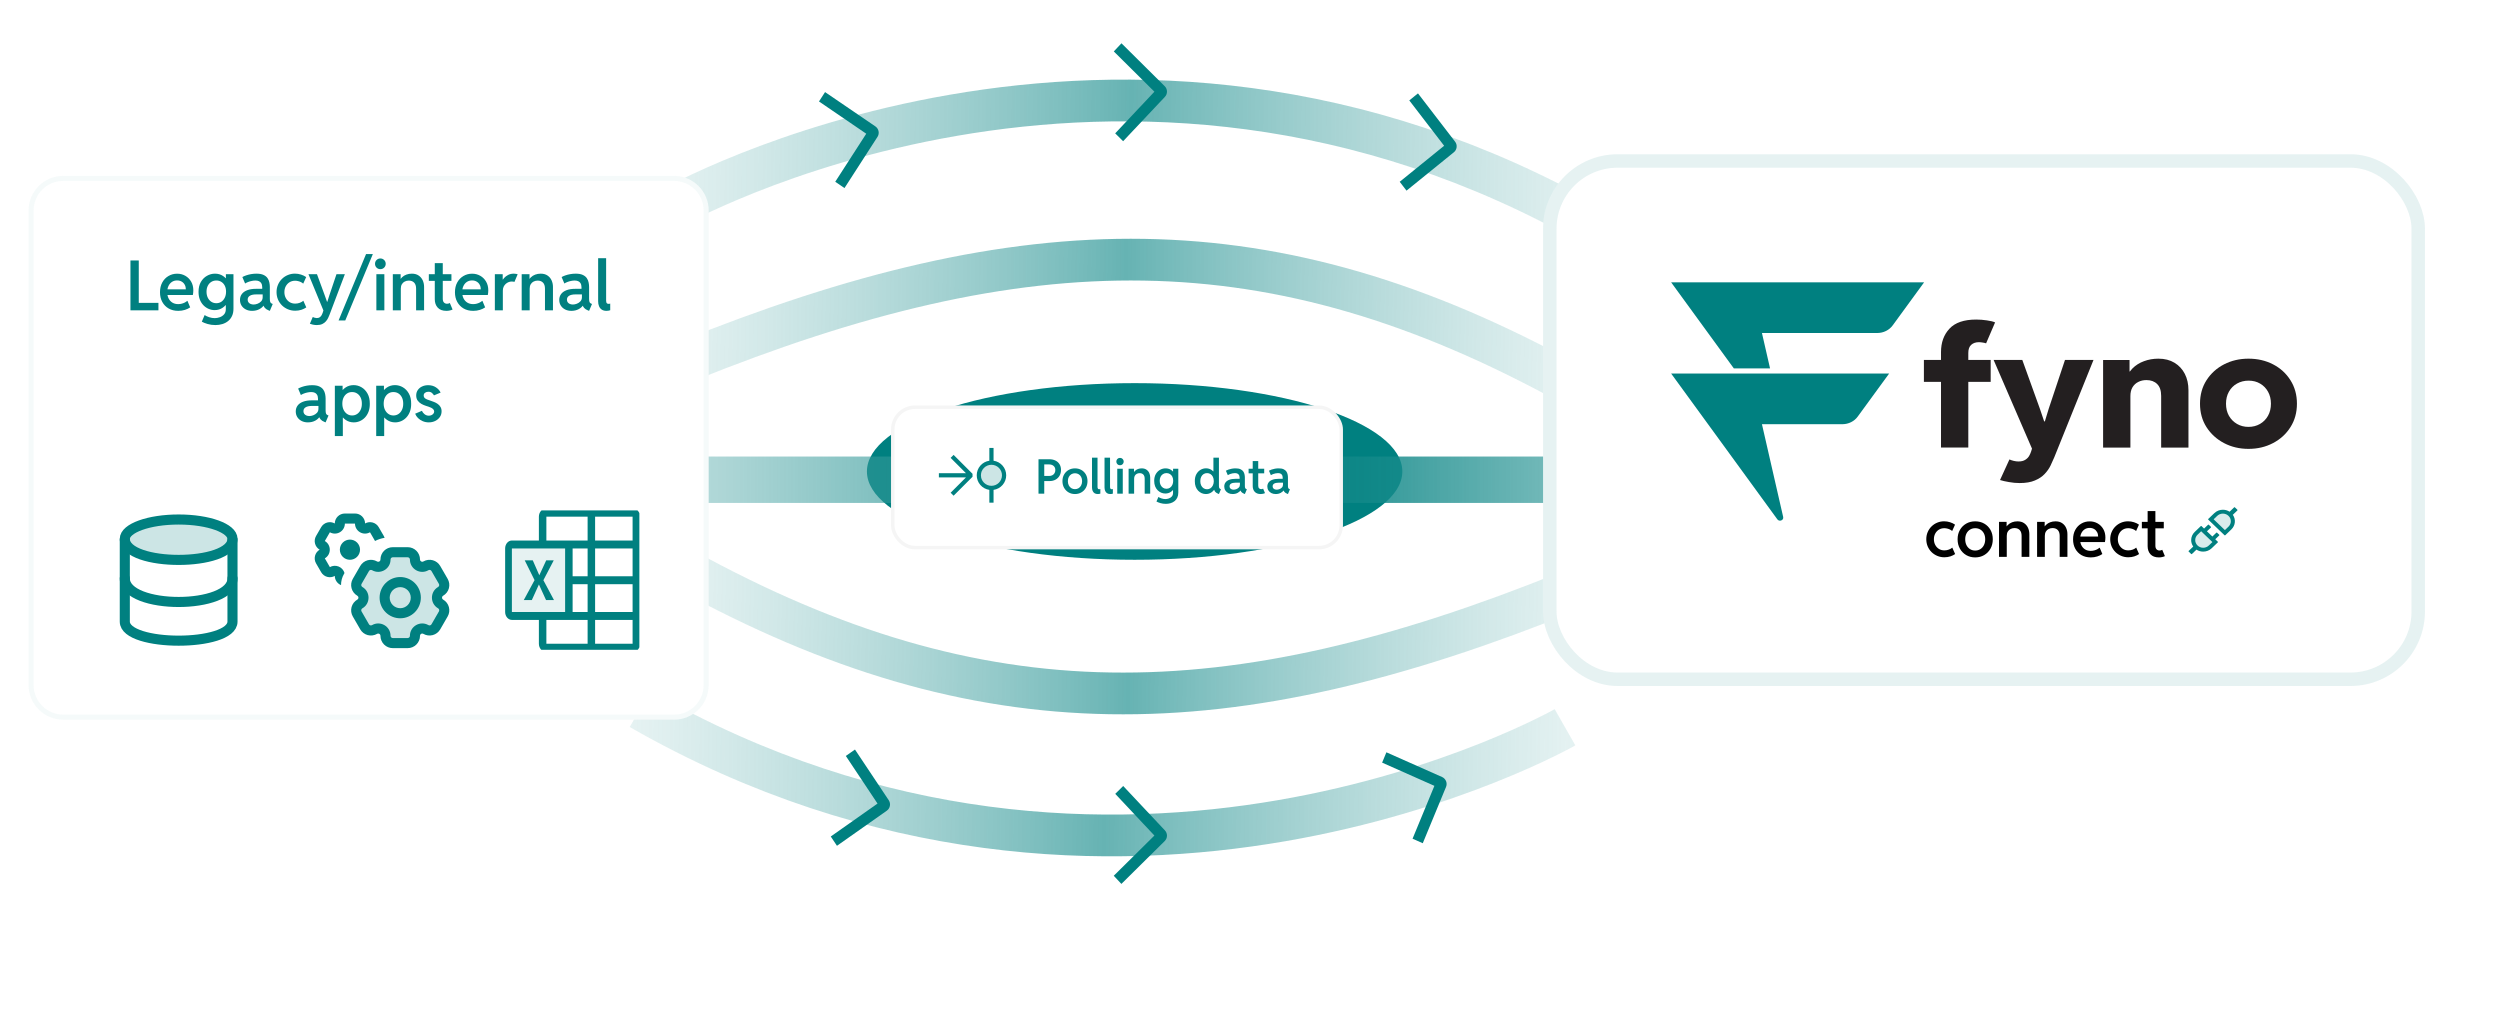 <svg width="538" height="218" viewBox="0 0 538 218" fill="none" xmlns="http://www.w3.org/2000/svg">
<g filter="url(#filter0_f_564_717)">
<path d="M144.234 44.906C144.234 44.906 240.486 -10.022 343.277 48.855" stroke="url(#paint0_linear_564_717)" stroke-width="8.98" stroke-linejoin="round"/>
</g>
<g filter="url(#filter1_f_564_717)">
<path d="M336.791 156.508C336.791 156.508 240.539 211.436 137.747 152.559" stroke="url(#paint1_linear_564_717)" stroke-width="8.98" stroke-linejoin="round"/>
</g>
<g filter="url(#filter2_f_564_717)">
<path d="M337.727 127.195C264.078 156.98 211.252 157.663 147.335 122.554" stroke="url(#paint2_linear_564_717)" stroke-width="8.98" stroke-linejoin="round"/>
</g>
<g filter="url(#filter3_f_564_717)">
<path d="M240 170.838L241.711 169.146L250.688 178.7C250.832 178.853 250.946 179.034 251.022 179.233C251.099 179.431 251.136 179.643 251.132 179.857C251.128 180.07 251.083 180.281 251 180.476C250.916 180.672 250.796 180.848 250.646 180.996L241.325 190.219L239.678 188.466L248.427 179.809L240 170.838Z" fill="#008080"/>
</g>
<g clip-path="url(#clip0_564_717)" filter="url(#filter4_f_564_717)">
<path d="M182.021 162.683L183.989 161.299L191.257 172.209C191.374 172.384 191.457 172.582 191.499 172.79C191.541 172.998 191.543 173.214 191.503 173.423C191.464 173.633 191.385 173.833 191.27 174.012C191.155 174.191 191.008 174.346 190.835 174.466L180.114 182.016L178.781 180.014L188.843 172.928L182.021 162.683Z" fill="#008080"/>
</g>
<g filter="url(#filter5_f_564_717)">
<path d="M147.335 77.909C220.984 48.124 273.81 47.442 337.727 82.55" stroke="url(#paint3_linear_564_717)" stroke-width="8.98" stroke-linejoin="round"/>
</g>
<g clip-path="url(#clip1_564_717)" filter="url(#filter6_f_564_717)">
<path d="M176.248 21.836L177.553 19.815L188.383 27.203C188.557 27.321 188.707 27.473 188.824 27.651C188.942 27.828 189.024 28.027 189.066 28.236C189.109 28.445 189.11 28.66 189.071 28.869C189.032 29.078 188.952 29.277 188.838 29.453L181.731 40.473L179.744 39.117L186.415 28.775L176.248 21.836Z" fill="#008080"/>
</g>
<g filter="url(#filter7_f_564_717)">
<path d="M239.69 11.066L241.341 9.316L250.648 18.548C250.798 18.696 250.918 18.873 251.001 19.069C251.084 19.265 251.129 19.475 251.132 19.689C251.136 19.902 251.098 20.114 251.022 20.312C250.945 20.511 250.831 20.691 250.686 20.844L241.696 30.389L239.988 28.695L248.427 19.736L239.69 11.066Z" fill="#008080"/>
</g>
<g filter="url(#filter8_f_564_717)">
<path d="M303.278 21.61L305.148 20.096L313.137 30.49C313.266 30.656 313.361 30.848 313.417 31.053C313.474 31.258 313.49 31.472 313.465 31.684C313.44 31.896 313.374 32.101 313.272 32.288C313.169 32.474 313.032 32.638 312.868 32.77L302.682 41.027L301.217 39.12L310.777 31.37L303.278 21.61Z" fill="#008080"/>
</g>
<g clip-path="url(#clip2_564_717)" filter="url(#filter9_f_564_717)">
<path d="M297.433 164.119L298.353 161.896L310.335 167.213C310.528 167.298 310.703 167.421 310.85 167.574C310.998 167.727 311.114 167.908 311.194 168.106C311.273 168.304 311.313 168.516 311.312 168.728C311.311 168.941 311.269 169.15 311.188 169.345L306.181 181.464L303.983 180.488L308.682 169.113L297.433 164.119Z" fill="#008080"/>
</g>
<g filter="url(#filter10_f_564_717)">
<ellipse cx="244.172" cy="101.458" rx="57.61" ry="19.007" fill="#008080"/>
</g>
<g filter="url(#filter11_dd_564_717)">
<rect x="332.07" y="46.023" width="189.782" height="114.431" rx="16.032" fill="white"/>
<rect x="333.518" y="47.471" width="186.885" height="111.534" rx="14.584" stroke="#008080" stroke-opacity="0.1" stroke-width="2.897"/>
<path d="M359.626 93.205L382.485 124.589C382.918 125.182 383.901 124.783 383.74 124.08L379.17 104.114H396.481C397.804 104.114 399.042 103.498 399.787 102.468L406.547 93.205H359.626Z" fill="#008080"/>
<path d="M380.913 92.102L379.17 84.487H404.004C405.327 84.487 406.565 83.871 407.311 82.841L414.071 73.578H359.626L373.118 92.102H380.913Z" fill="#008080"/>
<path d="M414.023 94.998V90.285H428.394V94.998H414.023ZM417.704 109.138V88.603C417.704 86.536 418.312 84.854 419.526 83.557C420.741 82.249 422.656 81.595 425.271 81.595C426.04 81.595 426.808 81.653 427.576 81.77C428.345 81.875 428.934 82.021 429.343 82.208L427.409 86.711C427.149 86.629 426.889 86.571 426.628 86.536C426.368 86.489 426.108 86.466 425.847 86.466C425.178 86.466 424.633 86.652 424.211 87.026C423.79 87.4 423.579 87.984 423.579 88.778V109.138H417.704Z" fill="#231F20"/>
<path d="M434.624 116.779C433.868 116.779 433.106 116.709 432.337 116.568C431.569 116.44 430.925 116.294 430.404 116.13L432.43 111.698C432.715 111.826 433.032 111.931 433.379 112.013C433.726 112.095 434.054 112.136 434.364 112.136C434.984 112.136 435.48 112.013 435.851 111.768C436.223 111.534 436.502 111.248 436.688 110.909C436.874 110.571 437.01 110.261 437.097 109.981L437.989 107.125L437.562 110.016L429.028 90.287H435.201L438.975 100.765L439.904 103.515H440.053L440.89 100.765L444.385 90.287H450.52L442.079 111.242C441.856 111.78 441.59 112.369 441.28 113.012C440.97 113.654 440.549 114.256 440.016 114.816C439.483 115.389 438.783 115.856 437.915 116.218C437.06 116.592 435.963 116.779 434.624 116.779Z" fill="#231F20"/>
<path d="M452.587 109.144V90.291H458.276V92.761H459.169L457.496 94.724C457.743 93.696 458.208 92.832 458.89 92.131C459.584 91.43 460.414 90.904 461.381 90.554C462.348 90.192 463.383 90.011 464.486 90.011C465.825 90.011 466.977 90.303 467.944 90.887C468.911 91.471 469.654 92.271 470.175 93.287C470.695 94.303 470.956 95.477 470.956 96.809V109.144H465.081V98.018C465.081 96.885 464.796 96.038 464.226 95.477C463.655 94.905 462.881 94.619 461.902 94.619C461.257 94.619 460.675 94.753 460.154 95.022C459.634 95.279 459.218 95.664 458.908 96.178C458.611 96.68 458.462 97.311 458.462 98.07V109.144H452.587Z" fill="#231F20"/>
<path d="M483.871 109.424C481.95 109.424 480.196 109.009 478.61 108.18C477.035 107.351 475.777 106.206 474.836 104.746C473.906 103.286 473.441 101.604 473.441 99.7C473.441 97.796 473.906 96.114 474.836 94.654C475.777 93.194 477.035 92.055 478.61 91.237C480.196 90.42 481.95 90.011 483.871 90.011C485.829 90.011 487.595 90.42 489.169 91.237C490.743 92.055 491.989 93.194 492.906 94.654C493.836 96.114 494.301 97.796 494.301 99.7C494.301 101.604 493.836 103.286 492.906 104.746C491.989 106.206 490.737 107.351 489.151 108.18C487.577 109.009 485.817 109.424 483.871 109.424ZM483.871 104.693C484.788 104.693 485.612 104.483 486.344 104.063C487.075 103.642 487.651 103.058 488.073 102.31C488.494 101.563 488.705 100.693 488.705 99.7C488.705 98.742 488.5 97.889 488.091 97.142C487.682 96.394 487.118 95.81 486.399 95.39C485.68 94.957 484.85 94.741 483.908 94.741C482.978 94.741 482.142 94.952 481.398 95.372C480.667 95.781 480.091 96.359 479.669 97.107C479.248 97.854 479.037 98.719 479.037 99.7C479.037 100.693 479.248 101.563 479.669 102.31C480.103 103.058 480.685 103.642 481.417 104.063C482.148 104.483 482.966 104.693 483.871 104.693Z" fill="#231F20"/>
<path d="M418.429 132.752C417.887 132.752 417.381 132.653 416.91 132.455C416.439 132.257 416.025 131.984 415.667 131.636C415.314 131.283 415.036 130.871 414.834 130.4C414.636 129.924 414.537 129.411 414.537 128.86C414.537 128.304 414.638 127.793 414.841 127.327C415.043 126.856 415.321 126.449 415.674 126.105C416.027 125.757 416.435 125.488 416.896 125.3C417.362 125.107 417.857 125.01 418.379 125.01C418.813 125.01 419.234 125.076 419.644 125.208C420.053 125.335 420.414 125.51 420.724 125.731L420.103 127.101C419.966 126.974 419.806 126.866 419.622 126.776C419.439 126.687 419.243 126.619 419.036 126.571C418.829 126.52 418.624 126.494 418.422 126.494C417.989 126.494 417.602 126.595 417.263 126.797C416.929 127 416.663 127.282 416.465 127.645C416.272 128.003 416.176 128.413 416.176 128.874C416.176 129.326 416.272 129.733 416.465 130.096C416.658 130.459 416.924 130.746 417.263 130.958C417.602 131.165 417.991 131.268 418.429 131.268C418.777 131.268 419.104 131.21 419.411 131.092C419.721 130.969 419.961 130.828 420.131 130.668L420.746 132.06C420.472 132.253 420.136 132.417 419.735 132.554C419.335 132.686 418.9 132.752 418.429 132.752ZM425.061 132.78C424.345 132.78 423.703 132.615 423.133 132.286C422.563 131.951 422.111 131.492 421.777 130.908C421.442 130.32 421.275 129.642 421.275 128.874C421.275 128.111 421.442 127.44 421.777 126.861C422.111 126.282 422.563 125.83 423.133 125.505C423.703 125.18 424.345 125.018 425.061 125.018C425.786 125.018 426.434 125.18 427.004 125.505C427.573 125.83 428.023 126.282 428.353 126.861C428.682 127.44 428.847 128.111 428.847 128.874C428.847 129.642 428.68 130.32 428.346 130.908C428.016 131.492 427.564 131.951 426.989 132.286C426.42 132.615 425.777 132.78 425.061 132.78ZM425.061 131.304C425.476 131.304 425.845 131.203 426.17 131C426.495 130.798 426.749 130.515 426.933 130.152C427.121 129.785 427.215 129.359 427.215 128.874C427.215 128.398 427.124 127.982 426.94 127.624C426.756 127.266 426.502 126.988 426.177 126.79C425.857 126.593 425.487 126.494 425.068 126.494C424.654 126.494 424.284 126.593 423.959 126.79C423.634 126.988 423.378 127.266 423.189 127.624C423.006 127.982 422.914 128.398 422.914 128.874C422.914 129.359 423.006 129.785 423.189 130.152C423.378 130.515 423.632 130.798 423.952 131C424.277 131.203 424.647 131.304 425.061 131.304ZM430.189 132.667V125.131H431.821V126.084H432.131L431.552 126.727C431.665 126.35 431.849 126.037 432.103 125.787C432.362 125.533 432.666 125.342 433.014 125.215C433.368 125.083 433.747 125.018 434.152 125.018C434.726 125.018 435.202 125.147 435.578 125.406C435.96 125.665 436.245 126.004 436.433 126.423C436.621 126.842 436.715 127.297 436.715 127.786V132.667H435.049V128.147C435.049 127.591 434.912 127.172 434.639 126.889C434.366 126.607 433.994 126.465 433.523 126.465C433.212 126.465 432.93 126.531 432.675 126.663C432.421 126.79 432.221 126.979 432.075 127.228C431.929 127.478 431.856 127.786 431.856 128.154V132.667H430.189ZM438.382 132.667V125.131H440.014V126.084H440.325L439.746 126.727C439.859 126.35 440.042 126.037 440.297 125.787C440.556 125.533 440.859 125.342 441.208 125.215C441.561 125.083 441.94 125.018 442.345 125.018C442.919 125.018 443.395 125.147 443.772 125.406C444.153 125.665 444.438 126.004 444.626 126.423C444.815 126.842 444.909 127.297 444.909 127.786V132.667H443.242V128.147C443.242 127.591 443.105 127.172 442.832 126.889C442.559 126.607 442.187 126.465 441.716 126.465C441.405 126.465 441.123 126.531 440.869 126.663C440.614 126.79 440.414 126.979 440.268 127.228C440.122 127.478 440.049 127.786 440.049 128.154V132.667H438.382ZM449.938 132.78C449.175 132.78 448.509 132.618 447.939 132.293C447.369 131.963 446.924 131.506 446.604 130.922C446.284 130.338 446.124 129.665 446.124 128.902C446.124 128.111 446.284 127.426 446.604 126.847C446.924 126.268 447.355 125.82 447.897 125.505C448.438 125.185 449.038 125.025 449.698 125.025C450.329 125.025 450.898 125.171 451.407 125.463C451.92 125.754 452.328 126.162 452.629 126.684C452.93 127.202 453.081 127.81 453.081 128.507C453.081 128.686 453.072 128.853 453.053 129.008C453.034 129.164 453.01 129.319 452.982 129.474H447.374V128.295H451.52C451.52 127.937 451.445 127.619 451.294 127.341C451.143 127.059 450.931 126.837 450.658 126.677C450.385 126.513 450.065 126.43 449.698 126.43C449.283 126.43 448.921 126.534 448.61 126.741C448.304 126.943 448.064 127.228 447.889 127.596C447.72 127.958 447.635 128.382 447.635 128.867C447.635 129.361 447.727 129.797 447.911 130.174C448.099 130.55 448.363 130.845 448.702 131.057C449.046 131.268 449.453 131.374 449.924 131.374C450.192 131.374 450.446 131.341 450.687 131.276C450.927 131.21 451.146 131.125 451.343 131.021C451.541 130.913 451.711 130.8 451.852 130.682L452.424 132.052C452.127 132.264 451.762 132.439 451.329 132.575C450.901 132.712 450.437 132.78 449.938 132.78ZM458.011 132.752C457.47 132.752 456.963 132.653 456.493 132.455C456.022 132.257 455.607 131.984 455.249 131.636C454.896 131.283 454.618 130.871 454.416 130.4C454.218 129.924 454.119 129.411 454.119 128.86C454.119 128.304 454.22 127.793 454.423 127.327C454.625 126.856 454.903 126.449 455.256 126.105C455.61 125.757 456.017 125.488 456.478 125.3C456.945 125.107 457.439 125.01 457.962 125.01C458.395 125.01 458.816 125.076 459.226 125.208C459.636 125.335 459.996 125.51 460.307 125.731L459.685 127.101C459.549 126.974 459.388 126.866 459.205 126.776C459.021 126.687 458.826 126.619 458.619 126.571C458.411 126.52 458.207 126.494 458.004 126.494C457.571 126.494 457.185 126.595 456.846 126.797C456.511 127 456.245 127.282 456.048 127.645C455.854 128.003 455.758 128.413 455.758 128.874C455.758 129.326 455.854 129.733 456.048 130.096C456.241 130.459 456.507 130.746 456.846 130.958C457.185 131.165 457.573 131.268 458.011 131.268C458.36 131.268 458.687 131.21 458.993 131.092C459.304 130.969 459.544 130.828 459.713 130.668L460.328 132.06C460.055 132.253 459.718 132.417 459.318 132.554C458.918 132.686 458.482 132.752 458.011 132.752ZM464.594 132.78C463.794 132.78 463.188 132.554 462.779 132.102C462.374 131.65 462.171 131.071 462.171 130.364V122.814H463.838V130.244C463.838 130.607 463.923 130.873 464.093 131.042C464.262 131.212 464.474 131.297 464.728 131.297C464.841 131.297 464.947 131.283 465.046 131.254C465.145 131.221 465.234 131.184 465.314 131.141L465.887 132.505C465.712 132.589 465.517 132.655 465.3 132.702C465.084 132.754 464.848 132.78 464.594 132.78ZM460.928 126.522V125.131H465.646V126.522H460.928Z" fill="black"/>
<path d="M472.92 127.899C472.596 128.209 472.419 128.619 472.419 129.056C472.419 129.493 472.598 129.905 472.92 130.213C473.243 130.523 473.671 130.693 474.127 130.693C474.583 130.693 475.013 130.522 475.334 130.213L476.102 129.477L473.687 127.163L472.92 127.899ZM478.36 123.363C477.903 123.363 477.474 123.534 477.152 123.843L476.384 124.579L478.799 126.893L479.567 126.157C479.889 125.847 480.067 125.437 480.067 125C480.067 124.563 479.889 124.151 479.567 123.843C479.244 123.533 478.816 123.363 478.36 123.363Z" fill="#008080" fill-opacity="0.15"/>
<path d="M477.108 127.458C477.089 127.44 477.062 127.429 477.035 127.429C477.008 127.429 476.981 127.44 476.962 127.458L476.101 128.283L474.934 127.164L475.796 126.338C475.836 126.3 475.836 126.237 475.796 126.198L475.325 125.747C475.306 125.729 475.28 125.718 475.252 125.718C475.225 125.718 475.199 125.729 475.179 125.747L474.317 126.573L473.761 126.041C473.751 126.031 473.74 126.024 473.727 126.019C473.715 126.014 473.701 126.012 473.687 126.012C473.662 126.012 473.634 126.022 473.614 126.041L472.298 127.303C471.815 127.764 471.543 128.39 471.54 129.043C471.538 129.532 471.685 130.023 471.984 130.444L471 131.387C470.98 131.405 470.97 131.43 470.97 131.457C470.97 131.483 470.98 131.508 471 131.527L471.548 132.052C471.569 132.072 471.594 132.081 471.622 132.081C471.649 132.081 471.675 132.071 471.695 132.052L472.679 131.109C473.115 131.393 473.621 131.534 474.128 131.534C474.79 131.534 475.452 131.293 475.958 130.808L477.275 129.546C477.315 129.507 477.315 129.444 477.275 129.406L476.719 128.873L477.581 128.047C477.621 128.008 477.621 127.945 477.581 127.907L477.108 127.458ZM475.334 130.213C475.176 130.366 474.988 130.487 474.781 130.569C474.574 130.651 474.351 130.693 474.127 130.693C473.671 130.693 473.243 130.523 472.92 130.213C472.598 129.905 472.419 129.494 472.419 129.056C472.419 128.619 472.596 128.209 472.92 127.899L473.687 127.163L476.102 129.478L475.334 130.213ZM481.488 122.528L480.94 122.003C480.919 121.983 480.893 121.975 480.866 121.975C480.839 121.975 480.813 121.985 480.793 122.003L479.809 122.946C479.381 122.668 478.876 122.52 478.36 122.521C477.698 122.521 477.036 122.763 476.53 123.247L475.213 124.509C475.194 124.528 475.183 124.553 475.183 124.579C475.183 124.606 475.194 124.631 475.213 124.649L478.725 128.016C478.746 128.035 478.772 128.044 478.799 128.044C478.825 128.044 478.852 128.034 478.873 128.016L480.19 126.753C481.081 125.898 481.186 124.576 480.504 123.612L481.488 122.67C481.528 122.63 481.528 122.567 481.488 122.528ZM479.567 126.157L478.799 126.893L476.384 124.579L477.152 123.843C477.474 123.534 477.903 123.363 478.36 123.363C478.816 123.363 479.244 123.533 479.567 123.843C479.889 124.151 480.067 124.563 480.067 125C480.067 125.437 479.889 125.847 479.567 126.157Z" fill="#008080"/>
</g>
<g filter="url(#filter12_f_564_717)">
<path d="M135.899 103.238H332.07" stroke="url(#paint4_linear_564_717)" stroke-width="9.98" stroke-linejoin="round"/>
</g>
<g filter="url(#filter13_d_564_717)">
<rect x="191.75" y="87.259" width="97.253" height="30.956" rx="5.148" fill="white"/>
<rect x="192.125" y="87.634" width="96.503" height="30.206" rx="4.773" stroke="black" stroke-opacity="0.04" stroke-width="0.75"/>
<g clip-path="url(#clip3_564_717)">
<circle cx="213.502" cy="102.284" r="2.423" fill="#008080" fill-opacity="0.2"/>
<path fill-rule="evenodd" clip-rule="evenodd" d="M212.908 105.421V108.168H213.813V105.421C214.569 105.313 215.259 104.937 215.759 104.361C216.259 103.785 216.534 103.047 216.534 102.285C216.534 101.522 216.259 100.785 215.759 100.209C215.259 99.633 214.569 99.256 213.813 99.148V96.401H212.908V99.148C212.154 99.257 211.465 99.635 210.966 100.21C210.467 100.786 210.193 101.523 210.193 102.285C210.193 103.047 210.467 103.783 210.966 104.359C211.465 104.935 212.154 105.312 212.908 105.421ZM213.361 100.022C213.961 100.022 214.536 100.26 214.961 100.685C215.385 101.109 215.624 101.685 215.624 102.285C215.624 102.885 215.385 103.46 214.961 103.885C214.536 104.309 213.961 104.548 213.361 104.548C212.761 104.548 212.185 104.309 211.761 103.885C211.336 103.46 211.098 102.885 211.098 102.285C211.098 101.685 211.336 101.109 211.761 100.685C212.185 100.26 212.761 100.022 213.361 100.022ZM207.876 102.737H202.047V101.832H207.876L204.575 98.531L205.215 97.891L209.288 101.964V102.604L205.215 106.677L204.575 106.037L207.876 102.737Z" fill="#008080"/>
</g>
<path d="M224.441 103.527V102.426H225.768C226.04 102.426 226.276 102.373 226.477 102.266C226.678 102.158 226.833 102.009 226.94 101.818C227.05 101.627 227.106 101.407 227.106 101.159C227.106 100.777 226.98 100.479 226.729 100.265C226.477 100.047 226.137 99.938 225.708 99.938H224.441V98.827H225.789C226.308 98.827 226.757 98.922 227.136 99.113C227.518 99.301 227.811 99.567 228.016 99.913C228.224 100.254 228.327 100.658 228.327 101.124C228.327 101.593 228.224 102.009 228.016 102.371C227.811 102.733 227.523 103.016 227.151 103.221C226.779 103.425 226.342 103.527 225.839 103.527H224.441ZM223.486 106.237V98.827H224.723V106.237H223.486ZM231.334 106.318C230.825 106.318 230.367 106.2 229.961 105.966C229.556 105.728 229.234 105.401 228.996 104.985C228.758 104.566 228.639 104.084 228.639 103.537C228.639 102.995 228.758 102.517 228.996 102.105C229.234 101.692 229.556 101.371 229.961 101.139C230.367 100.908 230.825 100.792 231.334 100.792C231.85 100.792 232.311 100.908 232.717 101.139C233.122 101.371 233.442 101.692 233.677 102.105C233.911 102.517 234.029 102.995 234.029 103.537C234.029 104.084 233.91 104.566 233.672 104.985C233.437 105.401 233.115 105.728 232.707 105.966C232.301 106.2 231.843 106.318 231.334 106.318ZM231.334 105.267C231.629 105.267 231.892 105.195 232.123 105.051C232.355 104.907 232.536 104.706 232.666 104.447C232.8 104.186 232.867 103.883 232.867 103.537C232.867 103.199 232.802 102.902 232.671 102.648C232.541 102.393 232.36 102.195 232.128 102.054C231.9 101.914 231.637 101.843 231.339 101.843C231.044 101.843 230.781 101.914 230.55 102.054C230.318 102.195 230.136 102.393 230.002 102.648C229.871 102.902 229.806 103.199 229.806 103.537C229.806 103.883 229.871 104.186 230.002 104.447C230.136 104.706 230.317 104.907 230.545 105.051C230.776 105.195 231.039 105.267 231.334 105.267ZM236.241 106.318C235.959 106.318 235.726 106.257 235.542 106.137C235.361 106.016 235.225 105.849 235.135 105.634C235.044 105.419 234.999 105.171 234.999 104.89V98.495H236.186V104.794C236.186 104.871 236.194 104.947 236.211 105.021C236.228 105.094 236.261 105.156 236.311 105.207C236.365 105.254 236.449 105.277 236.563 105.277C236.61 105.277 236.651 105.274 236.688 105.267C236.729 105.257 236.764 105.247 236.794 105.237V106.227C236.724 106.257 236.638 106.279 236.538 106.293C236.44 106.309 236.341 106.318 236.241 106.318ZM238.936 106.318C238.654 106.318 238.421 106.257 238.237 106.137C238.056 106.016 237.92 105.849 237.83 105.634C237.739 105.419 237.694 105.171 237.694 104.89V98.495H238.88V104.794C238.88 104.871 238.889 104.947 238.906 105.021C238.922 105.094 238.956 105.156 239.006 105.207C239.06 105.254 239.144 105.277 239.257 105.277C239.304 105.277 239.346 105.274 239.383 105.267C239.423 105.257 239.459 105.247 239.489 105.237V106.227C239.418 106.257 239.333 106.279 239.232 106.293C239.135 106.309 239.036 106.318 238.936 106.318ZM240.434 106.237V100.873H241.62V106.237H240.434ZM241.027 100.124C240.803 100.124 240.613 100.047 240.459 99.892C240.308 99.738 240.233 99.551 240.233 99.329C240.233 99.108 240.308 98.921 240.459 98.766C240.613 98.612 240.803 98.535 241.027 98.535C241.248 98.535 241.436 98.612 241.59 98.766C241.744 98.921 241.822 99.108 241.822 99.329C241.822 99.551 241.744 99.738 241.59 99.892C241.436 100.047 241.248 100.124 241.027 100.124ZM242.877 106.237V100.873H244.039V101.552H244.26L243.848 102.009C243.928 101.741 244.059 101.518 244.24 101.34C244.424 101.159 244.64 101.024 244.888 100.933C245.14 100.839 245.41 100.792 245.698 100.792C246.107 100.792 246.445 100.885 246.713 101.069C246.985 101.253 247.188 101.495 247.322 101.793C247.456 102.091 247.523 102.415 247.523 102.763V106.237H246.336V103.02C246.336 102.624 246.239 102.326 246.045 102.125C245.85 101.924 245.586 101.823 245.25 101.823C245.029 101.823 244.828 101.87 244.647 101.964C244.466 102.054 244.324 102.188 244.22 102.366C244.116 102.544 244.064 102.763 244.064 103.025V106.237H242.877ZM250.891 108.429C250.476 108.429 250.087 108.376 249.725 108.268C249.366 108.161 249.081 108.047 248.87 107.927L249.288 106.941C249.455 107.058 249.676 107.164 249.951 107.258C250.226 107.352 250.506 107.399 250.791 107.399C251.032 107.399 251.278 107.355 251.53 107.268C251.785 107.181 251.999 107.04 252.173 106.846C252.348 106.651 252.435 106.393 252.435 106.071V105.463H252.274L252.48 104.965V102.004L252.173 101.466H252.445V100.873H253.571V106.006C253.571 106.422 253.499 106.78 253.355 107.082C253.214 107.387 253.02 107.638 252.772 107.836C252.524 108.037 252.237 108.186 251.912 108.284C251.59 108.381 251.25 108.429 250.891 108.429ZM250.781 106.207C250.472 106.207 250.176 106.147 249.891 106.026C249.606 105.905 249.35 105.73 249.122 105.498C248.894 105.267 248.713 104.984 248.579 104.649C248.448 104.31 248.383 103.925 248.383 103.492C248.383 102.916 248.498 102.426 248.729 102.024C248.964 101.622 249.267 101.317 249.639 101.109C250.011 100.898 250.407 100.792 250.826 100.792C251.282 100.792 251.682 100.908 252.028 101.139C252.376 101.371 252.648 101.687 252.842 102.09C253.036 102.488 253.134 102.939 253.134 103.442C253.134 103.958 253.031 104.426 252.827 104.845C252.622 105.26 252.343 105.592 251.987 105.84C251.635 106.085 251.233 106.207 250.781 106.207ZM251.027 105.182C251.305 105.182 251.553 105.109 251.771 104.965C251.989 104.818 252.16 104.615 252.284 104.357C252.408 104.099 252.47 103.802 252.47 103.467C252.47 103.129 252.408 102.835 252.284 102.587C252.16 102.339 251.989 102.148 251.771 102.014C251.557 101.877 251.31 101.808 251.032 101.808C250.747 101.808 250.494 101.878 250.273 102.019C250.052 102.157 249.879 102.351 249.755 102.602C249.631 102.85 249.569 103.14 249.569 103.472C249.569 103.804 249.631 104.099 249.755 104.357C249.879 104.612 250.05 104.813 250.268 104.96C250.489 105.108 250.742 105.182 251.027 105.182ZM262.314 106.318C262.089 106.231 261.903 106.138 261.756 106.041C261.612 105.941 261.501 105.832 261.424 105.714C261.35 105.594 261.305 105.461 261.288 105.317L261.484 105.423H261.002L261.253 104.809V101.974L261.002 101.431H261.127V98.495H262.314V104.583C262.314 104.794 262.344 104.949 262.405 105.046C262.465 105.14 262.579 105.222 262.746 105.292L262.314 106.318ZM259.509 106.318C259.2 106.318 258.902 106.257 258.614 106.137C258.329 106.013 258.072 105.833 257.844 105.599C257.62 105.364 257.442 105.076 257.312 104.734C257.184 104.389 257.122 103.997 257.126 103.558C257.119 102.968 257.228 102.467 257.452 102.054C257.68 101.642 257.979 101.327 258.347 101.109C258.716 100.891 259.11 100.782 259.529 100.782C259.981 100.782 260.382 100.901 260.73 101.139C261.082 101.377 261.357 101.704 261.555 102.12C261.756 102.532 261.858 103.001 261.862 103.527C261.858 104.054 261.754 104.528 261.55 104.95C261.345 105.373 261.065 105.706 260.71 105.951C260.358 106.195 259.958 106.318 259.509 106.318ZM259.755 105.292C260.037 105.292 260.286 105.217 260.504 105.066C260.722 104.915 260.893 104.709 261.017 104.447C261.141 104.183 261.205 103.881 261.208 103.543C261.205 103.181 261.139 102.87 261.012 102.612C260.884 102.354 260.712 102.157 260.494 102.019C260.276 101.878 260.035 101.81 259.77 101.813C259.485 101.81 259.23 101.88 259.006 102.024C258.785 102.168 258.612 102.371 258.488 102.633C258.364 102.891 258.304 103.194 258.307 103.543C258.304 103.881 258.362 104.183 258.483 104.447C258.607 104.709 258.78 104.915 259.001 105.066C259.222 105.217 259.473 105.292 259.755 105.292ZM265.26 106.318C264.912 106.318 264.602 106.249 264.33 106.112C264.059 105.971 263.846 105.78 263.692 105.538C263.537 105.294 263.46 105.012 263.46 104.694C263.46 104.359 263.551 104.069 263.732 103.824C263.913 103.576 264.181 103.385 264.536 103.251C264.891 103.113 265.326 103.045 265.838 103.045H267V103.874H265.869C265.466 103.874 265.155 103.94 264.933 104.07C264.712 104.201 264.602 104.396 264.602 104.654C264.602 104.808 264.64 104.939 264.717 105.046C264.794 105.153 264.9 105.235 265.034 105.292C265.171 105.349 265.324 105.378 265.491 105.378C265.666 105.378 265.857 105.339 266.065 105.262C266.272 105.185 266.452 105.066 266.603 104.905C266.753 104.744 266.829 104.54 266.829 104.292V103.739L266.763 103.452V102.793C266.763 102.689 266.75 102.581 266.723 102.467C266.7 102.353 266.651 102.247 266.577 102.15C266.507 102.049 266.405 101.969 266.271 101.909C266.137 101.845 265.962 101.813 265.748 101.813C265.577 101.813 265.398 101.833 265.21 101.873C265.022 101.91 264.841 101.962 264.667 102.029C264.496 102.096 264.347 102.172 264.219 102.255L263.812 101.295C263.966 101.208 264.152 101.126 264.37 101.049C264.592 100.972 264.833 100.91 265.094 100.863C265.356 100.816 265.622 100.792 265.894 100.792C266.336 100.792 266.69 100.854 266.954 100.978C267.223 101.102 267.424 101.265 267.558 101.466C267.692 101.664 267.781 101.878 267.824 102.11C267.871 102.338 267.895 102.559 267.895 102.773V104.528C267.895 104.739 267.916 104.902 267.96 105.016C268.007 105.13 268.092 105.208 268.216 105.252L268.327 105.292L267.895 106.318L267.739 106.257C267.484 106.157 267.29 106.031 267.156 105.88C267.022 105.73 266.949 105.579 266.939 105.428L267.166 105.554H266.763L267.035 105.413C266.914 105.657 266.693 105.87 266.371 106.051C266.05 106.229 265.679 106.318 265.26 106.318ZM271.308 106.318C270.739 106.318 270.308 106.157 270.016 105.835C269.728 105.513 269.584 105.101 269.584 104.598V99.224H270.77V104.513C270.77 104.771 270.831 104.96 270.951 105.081C271.072 105.202 271.223 105.262 271.404 105.262C271.484 105.262 271.56 105.252 271.63 105.232C271.701 105.208 271.764 105.182 271.821 105.151L272.228 106.122C272.104 106.182 271.965 106.229 271.811 106.262C271.657 106.299 271.489 106.318 271.308 106.318ZM268.699 101.863V100.873H272.057V101.863H268.699ZM274.531 106.318C274.182 106.318 273.872 106.249 273.601 106.112C273.329 105.971 273.117 105.78 272.962 105.538C272.808 105.294 272.731 105.012 272.731 104.694C272.731 104.359 272.822 104.069 273.003 103.824C273.184 103.576 273.452 103.385 273.807 103.251C274.162 103.113 274.596 103.045 275.109 103.045H276.271V103.874H275.139C274.737 103.874 274.425 103.94 274.204 104.07C273.983 104.201 273.872 104.396 273.872 104.654C273.872 104.808 273.911 104.939 273.988 105.046C274.065 105.153 274.171 105.235 274.305 105.292C274.442 105.349 274.595 105.378 274.762 105.378C274.937 105.378 275.128 105.339 275.335 105.262C275.543 105.185 275.723 105.066 275.873 104.905C276.024 104.744 276.1 104.54 276.1 104.292V103.739L276.034 103.452V102.793C276.034 102.689 276.021 102.581 275.994 102.467C275.971 102.353 275.922 102.247 275.848 102.15C275.778 102.049 275.676 101.969 275.542 101.909C275.408 101.845 275.233 101.813 275.019 101.813C274.848 101.813 274.668 101.833 274.481 101.873C274.293 101.91 274.112 101.962 273.938 102.029C273.767 102.096 273.618 102.172 273.49 102.255L273.083 101.295C273.237 101.208 273.423 101.126 273.641 101.049C273.862 100.972 274.104 100.91 274.365 100.863C274.627 100.816 274.893 100.792 275.165 100.792C275.607 100.792 275.961 100.854 276.225 100.978C276.494 101.102 276.695 101.265 276.829 101.466C276.963 101.664 277.052 101.878 277.095 102.11C277.142 102.338 277.166 102.559 277.166 102.773V104.528C277.166 104.739 277.187 104.902 277.231 105.016C277.278 105.13 277.363 105.208 277.487 105.252L277.598 105.292L277.166 106.318L277.01 106.257C276.755 106.157 276.561 106.031 276.426 105.88C276.292 105.73 276.22 105.579 276.21 105.428L276.437 105.554H276.034L276.306 105.413C276.185 105.657 275.964 105.87 275.642 106.051C275.32 106.229 274.95 106.318 274.531 106.318Z" fill="#008080"/>
</g>
<g filter="url(#filter14_d_564_717)">
<path d="M6.148 45.305C6.148 41.187 9.487 37.848 13.605 37.848H145.05C149.169 37.848 152.508 41.187 152.508 45.305V147.417C152.508 151.535 149.169 154.874 145.05 154.874H13.605C9.487 154.874 6.148 151.535 6.148 147.417V45.305Z" fill="white"/>
<path d="M13.605 38.391H145.05C148.869 38.391 151.964 41.486 151.964 45.305V147.417C151.964 151.235 148.869 154.331 145.05 154.331H13.605C9.786 154.331 6.691 151.235 6.691 147.417V45.305C6.691 41.486 9.786 38.391 13.605 38.391Z" stroke="#008080" stroke-opacity="0.04" stroke-width="1.086"/>
<path d="M28.072 66.779V56.045H29.864V65.17H34.095V66.779H28.072ZM38.363 66.896C37.576 66.896 36.889 66.728 36.302 66.393C35.714 66.053 35.255 65.582 34.925 64.981C34.595 64.378 34.43 63.684 34.43 62.898C34.43 62.082 34.595 61.376 34.925 60.778C35.255 60.181 35.7 59.72 36.258 59.395C36.816 59.065 37.435 58.899 38.115 58.899C38.766 58.899 39.353 59.05 39.877 59.351C40.407 59.652 40.827 60.072 41.137 60.611C41.448 61.145 41.603 61.771 41.603 62.49C41.603 62.674 41.594 62.847 41.574 63.007C41.555 63.167 41.531 63.327 41.501 63.487H35.719V62.271H39.994C39.994 61.902 39.916 61.575 39.761 61.288C39.605 60.997 39.387 60.769 39.105 60.604C38.824 60.434 38.494 60.349 38.115 60.349C37.688 60.349 37.314 60.456 36.993 60.669C36.678 60.878 36.43 61.172 36.251 61.55C36.076 61.924 35.988 62.361 35.988 62.861C35.988 63.371 36.083 63.82 36.273 64.209C36.467 64.597 36.739 64.9 37.088 65.119C37.443 65.337 37.862 65.447 38.348 65.447C38.625 65.447 38.887 65.413 39.135 65.345C39.382 65.277 39.608 65.189 39.812 65.082C40.016 64.971 40.191 64.854 40.336 64.733L40.926 66.146C40.62 66.364 40.244 66.544 39.797 66.685C39.355 66.825 38.877 66.896 38.363 66.896ZM46.359 69.954C45.757 69.954 45.194 69.877 44.669 69.722C44.15 69.566 43.737 69.401 43.431 69.226L44.036 67.799C44.279 67.969 44.599 68.122 44.997 68.258C45.395 68.394 45.801 68.462 46.213 68.462C46.563 68.462 46.92 68.398 47.284 68.272C47.653 68.146 47.964 67.942 48.216 67.66C48.468 67.379 48.595 67.005 48.595 66.539V65.658H48.362L48.66 64.937V60.647L48.216 59.868H48.609V59.009H50.241V66.444C50.241 67.046 50.136 67.566 49.928 68.003C49.724 68.445 49.442 68.809 49.083 69.095C48.723 69.386 48.308 69.603 47.837 69.743C47.371 69.884 46.879 69.954 46.359 69.954ZM46.199 66.736C45.752 66.736 45.322 66.648 44.91 66.473C44.497 66.299 44.126 66.044 43.795 65.709C43.465 65.374 43.203 64.963 43.009 64.478C42.82 63.988 42.725 63.429 42.725 62.803C42.725 61.968 42.892 61.259 43.227 60.676C43.567 60.094 44.007 59.652 44.546 59.351C45.084 59.045 45.657 58.892 46.264 58.892C46.925 58.892 47.505 59.06 48.005 59.395C48.51 59.73 48.903 60.188 49.185 60.771C49.466 61.349 49.607 62.002 49.607 62.73C49.607 63.478 49.459 64.155 49.163 64.762C48.867 65.364 48.461 65.845 47.947 66.204C47.437 66.558 46.854 66.736 46.199 66.736ZM46.556 65.25C46.959 65.25 47.318 65.145 47.633 64.937C47.949 64.723 48.197 64.429 48.376 64.056C48.556 63.682 48.646 63.252 48.646 62.767C48.646 62.276 48.556 61.851 48.376 61.492C48.197 61.133 47.949 60.856 47.633 60.662C47.323 60.463 46.966 60.363 46.563 60.363C46.15 60.363 45.784 60.465 45.463 60.669C45.143 60.868 44.893 61.15 44.713 61.514C44.533 61.873 44.444 62.293 44.444 62.774C44.444 63.255 44.533 63.682 44.713 64.056C44.893 64.425 45.14 64.716 45.456 64.93C45.776 65.143 46.143 65.25 46.556 65.25ZM54.253 66.896C53.748 66.896 53.299 66.796 52.906 66.597C52.513 66.393 52.205 66.117 51.981 65.767C51.758 65.413 51.646 65.005 51.646 64.543C51.646 64.058 51.777 63.638 52.039 63.284C52.302 62.924 52.69 62.648 53.205 62.453C53.719 62.254 54.348 62.155 55.091 62.155H56.773V63.356H55.135C54.552 63.356 54.1 63.451 53.78 63.641C53.46 63.83 53.299 64.111 53.299 64.485C53.299 64.709 53.355 64.898 53.467 65.053C53.579 65.209 53.731 65.328 53.926 65.41C54.125 65.493 54.346 65.534 54.588 65.534C54.841 65.534 55.118 65.478 55.419 65.367C55.72 65.255 55.979 65.082 56.198 64.849C56.416 64.616 56.526 64.32 56.526 63.961V63.16L56.431 62.745V61.791C56.431 61.64 56.411 61.482 56.373 61.317C56.339 61.152 56.268 60.999 56.161 60.858C56.059 60.713 55.911 60.596 55.717 60.509C55.523 60.417 55.271 60.37 54.96 60.37C54.712 60.37 54.453 60.4 54.181 60.458C53.909 60.511 53.647 60.587 53.394 60.684C53.147 60.781 52.93 60.89 52.746 61.011L52.156 59.62C52.379 59.494 52.649 59.375 52.964 59.264C53.285 59.152 53.634 59.062 54.013 58.994C54.392 58.926 54.778 58.892 55.171 58.892C55.812 58.892 56.324 58.982 56.708 59.162C57.096 59.341 57.387 59.577 57.582 59.868C57.776 60.154 57.904 60.465 57.968 60.8C58.036 61.13 58.069 61.451 58.069 61.761V64.303C58.069 64.609 58.101 64.844 58.164 65.01C58.232 65.175 58.356 65.289 58.536 65.352L58.696 65.41L58.069 66.896L57.844 66.808C57.475 66.663 57.193 66.481 56.999 66.262C56.805 66.044 56.7 65.825 56.686 65.607L57.014 65.789H56.431L56.824 65.585C56.649 65.939 56.329 66.248 55.863 66.51C55.397 66.767 54.86 66.896 54.253 66.896ZM63.524 66.867C62.966 66.867 62.444 66.765 61.959 66.561C61.473 66.357 61.046 66.075 60.677 65.716C60.313 65.352 60.026 64.927 59.817 64.442C59.614 63.951 59.511 63.422 59.511 62.854C59.511 62.281 59.616 61.754 59.825 61.274C60.033 60.788 60.32 60.368 60.684 60.014C61.048 59.654 61.468 59.378 61.944 59.184C62.425 58.984 62.934 58.885 63.473 58.885C63.92 58.885 64.355 58.953 64.777 59.089C65.199 59.22 65.571 59.4 65.891 59.628L65.25 61.041C65.109 60.91 64.944 60.798 64.755 60.706C64.566 60.613 64.364 60.543 64.151 60.494C63.937 60.441 63.726 60.414 63.517 60.414C63.07 60.414 62.672 60.519 62.323 60.727C61.978 60.936 61.704 61.227 61.5 61.601C61.301 61.97 61.201 62.393 61.201 62.868C61.201 63.335 61.301 63.755 61.5 64.128C61.699 64.502 61.973 64.798 62.323 65.017C62.672 65.231 63.073 65.337 63.524 65.337C63.884 65.337 64.221 65.277 64.537 65.155C64.857 65.029 65.105 64.883 65.279 64.718L65.913 66.153C65.631 66.352 65.284 66.522 64.872 66.663C64.459 66.799 64.01 66.867 63.524 66.867ZM68.178 69.954C67.882 69.954 67.595 69.923 67.319 69.86C67.042 69.797 66.831 69.734 66.685 69.671L67.304 68.221C67.44 68.289 67.583 68.343 67.734 68.382C67.889 68.425 68.03 68.447 68.156 68.447C68.433 68.452 68.656 68.391 68.826 68.265C68.996 68.139 69.127 67.988 69.219 67.813C69.312 67.644 69.38 67.493 69.423 67.362L69.795 66.189L69.736 67.143L66.379 59.009H68.214L69.882 63.553L70.377 64.944H70.436L70.88 63.553L72.409 59.009H74.215L70.902 67.763C70.829 67.962 70.732 68.185 70.61 68.433C70.489 68.685 70.329 68.925 70.13 69.153C69.931 69.386 69.673 69.578 69.358 69.729C69.042 69.879 68.649 69.954 68.178 69.954ZM72.861 68.964L78.774 54.675H80.238L74.303 68.964H72.861ZM80.995 66.779V59.009H82.714V66.779H80.995ZM81.855 57.924C81.529 57.924 81.255 57.812 81.032 57.589C80.813 57.365 80.704 57.093 80.704 56.773C80.704 56.452 80.813 56.181 81.032 55.957C81.255 55.734 81.529 55.622 81.855 55.622C82.175 55.622 82.447 55.734 82.671 55.957C82.894 56.181 83.005 56.452 83.005 56.773C83.005 57.093 82.894 57.365 82.671 57.589C82.447 57.812 82.175 57.924 81.855 57.924ZM84.535 66.779V59.009H86.217V59.992H86.538L85.94 60.655C86.057 60.266 86.246 59.943 86.508 59.686C86.775 59.424 87.089 59.227 87.448 59.096C87.812 58.96 88.203 58.892 88.62 58.892C89.213 58.892 89.703 59.026 90.091 59.293C90.485 59.56 90.778 59.909 90.973 60.341C91.167 60.773 91.264 61.242 91.264 61.747V66.779H89.545V62.118C89.545 61.545 89.404 61.113 89.123 60.822C88.841 60.531 88.458 60.385 87.972 60.385C87.652 60.385 87.361 60.453 87.098 60.589C86.836 60.72 86.63 60.914 86.479 61.172C86.329 61.429 86.254 61.747 86.254 62.126V66.779H84.535ZM96.063 66.896C95.238 66.896 94.614 66.663 94.192 66.197C93.774 65.731 93.565 65.133 93.565 64.405V56.62H95.284V64.281C95.284 64.655 95.371 64.93 95.546 65.104C95.721 65.279 95.939 65.367 96.202 65.367C96.318 65.367 96.427 65.352 96.529 65.323C96.631 65.289 96.724 65.25 96.806 65.206L97.396 66.612C97.216 66.699 97.015 66.767 96.792 66.816C96.568 66.869 96.326 66.896 96.063 66.896ZM92.284 60.443V59.009H97.148V60.443H92.284ZM101.839 66.896C101.052 66.896 100.365 66.728 99.778 66.393C99.19 66.053 98.731 65.582 98.401 64.981C98.071 64.378 97.906 63.684 97.906 62.898C97.906 62.082 98.071 61.376 98.401 60.778C98.731 60.181 99.175 59.72 99.734 59.395C100.292 59.065 100.911 58.899 101.591 58.899C102.241 58.899 102.829 59.05 103.353 59.351C103.883 59.652 104.302 60.072 104.613 60.611C104.924 61.145 105.079 61.771 105.079 62.49C105.079 62.674 105.07 62.847 105.05 63.007C105.031 63.167 105.006 63.327 104.977 63.487H99.195V62.271H103.47C103.47 61.902 103.392 61.575 103.237 61.288C103.081 60.997 102.863 60.769 102.581 60.604C102.3 60.434 101.97 60.349 101.591 60.349C101.164 60.349 100.79 60.456 100.469 60.669C100.154 60.878 99.906 61.172 99.727 61.55C99.552 61.924 99.464 62.361 99.464 62.861C99.464 63.371 99.559 63.82 99.748 64.209C99.943 64.597 100.214 64.9 100.564 65.119C100.918 65.337 101.338 65.447 101.824 65.447C102.101 65.447 102.363 65.413 102.61 65.345C102.858 65.277 103.084 65.189 103.288 65.082C103.492 64.971 103.666 64.854 103.812 64.733L104.402 66.146C104.096 66.364 103.72 66.544 103.273 66.685C102.831 66.825 102.353 66.896 101.839 66.896ZM106.492 66.779V59.009H108.182V60.152H108.4L107.927 60.662C108.058 60.38 108.242 60.103 108.48 59.832C108.718 59.56 109.012 59.336 109.362 59.162C109.711 58.982 110.114 58.892 110.57 58.892C110.755 58.892 110.922 58.907 111.073 58.936C111.228 58.96 111.338 58.989 111.401 59.023L110.709 60.669C110.67 60.65 110.595 60.63 110.483 60.611C110.376 60.591 110.252 60.582 110.112 60.582C109.908 60.582 109.694 60.623 109.471 60.706C109.252 60.788 109.046 60.912 108.852 61.077C108.662 61.242 108.507 61.448 108.386 61.696C108.269 61.939 108.211 62.22 108.211 62.541V66.779H106.492ZM112.267 66.779V59.009H113.95V59.992H114.27L113.673 60.655C113.789 60.266 113.979 59.943 114.241 59.686C114.508 59.424 114.821 59.227 115.18 59.096C115.545 58.96 115.935 58.892 116.353 58.892C116.945 58.892 117.436 59.026 117.824 59.293C118.217 59.56 118.511 59.909 118.705 60.341C118.899 60.773 118.996 61.242 118.996 61.747V66.779H117.278V62.118C117.278 61.545 117.137 61.113 116.855 60.822C116.574 60.531 116.19 60.385 115.705 60.385C115.384 60.385 115.093 60.453 114.831 60.589C114.569 60.72 114.362 60.914 114.212 61.172C114.061 61.429 113.986 61.747 113.986 62.126V66.779H112.267ZM122.958 66.896C122.453 66.896 122.004 66.796 121.611 66.597C121.218 66.393 120.909 66.117 120.686 65.767C120.463 65.413 120.351 65.005 120.351 64.543C120.351 64.058 120.482 63.638 120.744 63.284C121.007 62.924 121.395 62.648 121.91 62.453C122.424 62.254 123.053 62.155 123.796 62.155H125.478V63.356H123.839C123.257 63.356 122.805 63.451 122.485 63.641C122.164 63.83 122.004 64.111 122.004 64.485C122.004 64.709 122.06 64.898 122.172 65.053C122.283 65.209 122.436 65.328 122.631 65.41C122.83 65.493 123.051 65.534 123.293 65.534C123.546 65.534 123.822 65.478 124.124 65.367C124.425 65.255 124.684 65.082 124.903 64.849C125.121 64.616 125.23 64.32 125.23 63.961V63.16L125.136 62.745V61.791C125.136 61.64 125.116 61.482 125.078 61.317C125.044 61.152 124.973 60.999 124.866 60.858C124.764 60.713 124.616 60.596 124.422 60.509C124.228 60.417 123.975 60.37 123.665 60.37C123.417 60.37 123.157 60.4 122.885 60.458C122.614 60.511 122.351 60.587 122.099 60.684C121.851 60.781 121.635 60.89 121.451 61.011L120.861 59.62C121.084 59.494 121.354 59.375 121.669 59.264C121.99 59.152 122.339 59.062 122.718 58.994C123.097 58.926 123.483 58.892 123.876 58.892C124.517 58.892 125.029 58.982 125.413 59.162C125.801 59.341 126.092 59.577 126.286 59.868C126.481 60.154 126.609 60.465 126.672 60.8C126.74 61.13 126.774 61.451 126.774 61.761V64.303C126.774 64.609 126.806 64.844 126.869 65.01C126.937 65.175 127.061 65.289 127.241 65.352L127.401 65.41L126.774 66.896L126.549 66.808C126.18 66.663 125.898 66.481 125.704 66.262C125.51 66.044 125.405 65.825 125.391 65.607L125.718 65.789H125.136L125.529 65.585C125.354 65.939 125.034 66.248 124.568 66.51C124.102 66.767 123.565 66.896 122.958 66.896ZM130.518 66.896C130.11 66.896 129.772 66.808 129.505 66.634C129.243 66.459 129.047 66.216 128.916 65.905C128.784 65.595 128.719 65.235 128.719 64.828V55.564H130.438V64.689C130.438 64.801 130.45 64.91 130.474 65.017C130.498 65.124 130.547 65.213 130.62 65.286C130.697 65.354 130.819 65.388 130.984 65.388C131.052 65.388 131.112 65.383 131.166 65.374C131.224 65.359 131.275 65.345 131.319 65.33V66.765C131.217 66.808 131.093 66.84 130.947 66.859C130.807 66.884 130.663 66.896 130.518 66.896ZM66.255 90.896C65.75 90.896 65.301 90.796 64.908 90.597C64.515 90.393 64.206 90.117 63.983 89.767C63.76 89.413 63.648 89.005 63.648 88.543C63.648 88.058 63.779 87.638 64.041 87.284C64.303 86.924 64.692 86.648 65.207 86.453C65.721 86.254 66.35 86.155 67.093 86.155H68.775V87.356H67.136C66.554 87.356 66.102 87.451 65.782 87.641C65.462 87.83 65.301 88.111 65.301 88.485C65.301 88.709 65.357 88.898 65.469 89.053C65.58 89.209 65.733 89.328 65.928 89.41C66.127 89.493 66.347 89.534 66.59 89.534C66.843 89.534 67.12 89.478 67.421 89.367C67.722 89.255 67.981 89.082 68.2 88.849C68.418 88.616 68.528 88.32 68.528 87.961V87.16L68.433 86.745V85.791C68.433 85.64 68.413 85.482 68.375 85.317C68.341 85.152 68.27 84.999 68.163 84.859C68.061 84.713 67.913 84.596 67.719 84.509C67.525 84.417 67.272 84.371 66.962 84.371C66.714 84.371 66.454 84.4 66.183 84.458C65.911 84.511 65.648 84.587 65.396 84.684C65.148 84.781 64.932 84.89 64.748 85.011L64.158 83.62C64.381 83.494 64.651 83.375 64.966 83.264C65.287 83.152 65.636 83.062 66.015 82.994C66.394 82.926 66.78 82.892 67.173 82.892C67.814 82.892 68.326 82.982 68.71 83.162C69.098 83.341 69.389 83.577 69.584 83.868C69.778 84.154 69.906 84.465 69.969 84.8C70.037 85.13 70.071 85.451 70.071 85.761V88.303C70.071 88.609 70.103 88.844 70.166 89.01C70.234 89.175 70.358 89.289 70.537 89.352L70.698 89.41L70.071 90.896L69.846 90.808C69.477 90.663 69.195 90.481 69.001 90.262C68.807 90.044 68.702 89.825 68.688 89.607L69.015 89.789H68.433L68.826 89.585C68.651 89.939 68.331 90.248 67.865 90.51C67.399 90.767 66.862 90.896 66.255 90.896ZM72.06 93.838V83.009H73.727V83.912H73.953L73.574 84.684V88.981L74.062 89.869H73.778V93.838H72.06ZM76.131 90.896C75.48 90.896 74.897 90.719 74.383 90.364C73.873 90.01 73.47 89.527 73.174 88.915C72.878 88.303 72.727 87.616 72.722 86.854C72.727 86.092 72.873 85.412 73.159 84.815C73.451 84.213 73.849 83.739 74.354 83.395C74.863 83.05 75.446 82.878 76.102 82.878C76.708 82.878 77.279 83.035 77.813 83.351C78.347 83.666 78.777 84.123 79.102 84.72C79.432 85.317 79.592 86.043 79.583 86.898C79.588 87.534 79.495 88.102 79.306 88.602C79.117 89.097 78.859 89.514 78.534 89.854C78.209 90.194 77.837 90.454 77.42 90.634C77.007 90.808 76.577 90.896 76.131 90.896ZM75.774 89.41C76.182 89.41 76.546 89.301 76.866 89.082C77.187 88.864 77.434 88.565 77.609 88.187C77.789 87.803 77.876 87.366 77.871 86.876C77.876 86.371 77.789 85.931 77.609 85.558C77.429 85.179 77.177 84.885 76.852 84.676C76.531 84.468 76.165 84.366 75.752 84.371C75.364 84.366 75.011 84.465 74.696 84.669C74.385 84.868 74.135 85.155 73.946 85.528C73.761 85.902 73.669 86.351 73.669 86.876C73.669 87.366 73.759 87.803 73.939 88.187C74.123 88.565 74.373 88.864 74.689 89.082C75.004 89.301 75.366 89.41 75.774 89.41ZM80.959 93.838V83.009H82.627V83.912H82.853L82.474 84.684V88.981L82.962 89.869H82.678V93.838H80.959ZM85.03 90.896C84.379 90.896 83.797 90.719 83.282 90.364C82.772 90.01 82.369 89.527 82.073 88.915C81.777 88.303 81.627 87.616 81.622 86.854C81.627 86.092 81.772 85.412 82.059 84.815C82.35 84.213 82.748 83.739 83.253 83.395C83.763 83.05 84.346 82.878 85.001 82.878C85.608 82.878 86.178 83.035 86.712 83.351C87.246 83.666 87.676 84.123 88.001 84.72C88.332 85.317 88.492 86.043 88.482 86.898C88.487 87.534 88.395 88.102 88.205 88.602C88.016 89.097 87.759 89.514 87.433 89.854C87.108 90.194 86.737 90.454 86.319 90.634C85.906 90.808 85.477 90.896 85.03 90.896ZM84.673 89.41C85.081 89.41 85.445 89.301 85.766 89.082C86.086 88.864 86.334 88.565 86.508 88.187C86.688 87.803 86.775 87.366 86.771 86.876C86.775 86.371 86.688 85.931 86.508 85.558C86.329 85.179 86.076 84.885 85.751 84.676C85.431 84.468 85.064 84.366 84.651 84.371C84.263 84.366 83.911 84.465 83.595 84.669C83.285 84.868 83.035 85.155 82.845 85.528C82.661 85.902 82.569 86.351 82.569 86.876C82.569 87.366 82.658 87.803 82.838 88.187C83.022 88.565 83.272 88.864 83.588 89.082C83.904 89.301 84.265 89.41 84.673 89.41ZM92.276 90.896C91.81 90.896 91.378 90.811 90.98 90.641C90.582 90.471 90.24 90.245 89.953 89.964C89.672 89.677 89.468 89.367 89.341 89.031L90.798 88.405C90.905 88.677 91.092 88.92 91.359 89.133C91.631 89.347 91.936 89.454 92.276 89.454C92.485 89.454 92.677 89.415 92.852 89.337C93.026 89.255 93.167 89.145 93.274 89.01C93.381 88.874 93.434 88.723 93.434 88.558C93.434 88.374 93.371 88.216 93.245 88.085C93.124 87.949 92.968 87.835 92.779 87.742C92.594 87.65 92.4 87.573 92.196 87.509C91.997 87.446 91.822 87.39 91.672 87.342C91.342 87.24 91.014 87.099 90.689 86.919C90.368 86.74 90.101 86.504 89.888 86.213C89.674 85.917 89.567 85.546 89.567 85.099C89.567 84.647 89.684 84.256 89.917 83.926C90.15 83.591 90.46 83.336 90.849 83.162C91.237 82.982 91.667 82.892 92.138 82.892C92.788 82.892 93.349 83.05 93.82 83.365C94.291 83.676 94.624 84.05 94.818 84.487L93.391 85.084C93.293 84.905 93.148 84.73 92.954 84.56C92.759 84.39 92.502 84.305 92.182 84.305C91.905 84.305 91.667 84.378 91.468 84.523C91.274 84.664 91.177 84.863 91.177 85.121C91.177 85.339 91.247 85.516 91.388 85.652C91.534 85.783 91.725 85.895 91.963 85.987C92.201 86.075 92.458 86.165 92.735 86.257C92.939 86.32 93.17 86.405 93.427 86.512C93.689 86.614 93.942 86.749 94.184 86.919C94.432 87.089 94.633 87.305 94.789 87.568C94.949 87.825 95.029 88.141 95.029 88.514C95.029 88.981 94.903 89.393 94.65 89.752C94.398 90.112 94.063 90.393 93.645 90.597C93.228 90.796 92.772 90.896 92.276 90.896Z" fill="#008080"/>
<ellipse cx="38.575" cy="115.896" rx="11.718" ry="4.416" fill="#008080" fill-opacity="0.2"/>
<path d="M50.033 124.474C50.033 131.234 26.857 131.234 26.857 124.474M38.445 111.799C32.045 111.799 26.857 113.667 26.857 115.971C26.857 121.997 50.033 121.997 50.033 115.971C50.033 113.667 44.845 111.799 38.445 111.799Z" stroke="#008080" stroke-width="2.173" stroke-linecap="round" stroke-linejoin="round"/>
<path d="M26.857 116.144V133.765C26.857 139.241 50.033 139.241 50.033 133.765V116.144" stroke="#008080" stroke-width="2.173" stroke-linecap="round" stroke-linejoin="round"/>
<path d="M88.729 118.871H82.962V120.465V121.822H81.469L80.146 121.483L78.721 122.026L77.466 123.315L76.72 125.418L77.466 126.911L77.907 128.878L76.72 131.558L78.721 135.256H81.707L84.081 138.377L88.559 137.936L90.696 135.561H92.766L94.428 134.408L95.344 131.999L93.919 129.523L95.344 127.454L95.785 124.706L93.919 122.026L90.696 121.483L88.729 118.871Z" fill="#008080" fill-opacity="0.2"/>
<path d="M70.988 114.546C71.316 114.732 71.687 114.83 72.064 114.829C72.441 114.828 72.812 114.728 73.138 114.539C73.465 114.35 73.737 114.08 73.926 113.753C74.115 113.427 74.216 113.057 74.219 112.68H76.391C76.394 113.058 76.494 113.428 76.684 113.754C76.874 114.08 77.145 114.351 77.472 114.54C77.799 114.729 78.169 114.829 78.547 114.83C78.924 114.831 79.295 114.733 79.623 114.546L80.71 116.426C81.314 116.089 82.036 115.866 82.772 115.734C82.728 115.603 82.67 115.476 82.598 115.351L81.499 113.449C81.215 112.956 80.747 112.595 80.197 112.445C79.648 112.295 79.061 112.368 78.566 112.648C78.561 112.079 78.331 111.534 77.926 111.133C77.521 110.732 76.974 110.508 76.404 110.509H74.208C73.021 110.509 72.057 111.465 72.047 112.65C71.551 112.369 70.965 112.295 70.415 112.445C69.865 112.595 69.397 112.957 69.112 113.451L68.014 115.351C67.421 116.38 67.768 117.692 68.788 118.293C68.297 118.582 67.94 119.054 67.795 119.605C67.65 120.156 67.729 120.742 68.014 121.235L69.112 123.137C69.706 124.166 71.016 124.521 72.047 123.938C72.056 124.833 72.609 125.6 73.391 125.92C73.387 125.093 73.594 124.254 74.039 123.486L74.138 123.315C74.046 123.001 73.885 122.712 73.665 122.47C73.446 122.227 73.175 122.038 72.872 121.915C72.569 121.792 72.242 121.74 71.916 121.762C71.589 121.783 71.272 121.879 70.988 122.041L69.902 120.159C71.329 119.325 71.329 117.262 69.902 116.428L70.988 114.546Z" fill="#008080"/>
<path d="M75.306 120.467C75.883 120.467 76.435 120.238 76.843 119.83C77.25 119.423 77.479 118.87 77.479 118.294C77.479 117.718 77.25 117.165 76.843 116.757C76.435 116.35 75.883 116.121 75.306 116.121C74.73 116.121 74.177 116.35 73.77 116.757C73.363 117.165 73.134 117.718 73.134 118.294C73.134 118.87 73.363 119.423 73.77 119.83C74.177 120.238 74.73 120.467 75.306 120.467Z" fill="#008080"/>
<path fill-rule="evenodd" clip-rule="evenodd" d="M81.689 128.617C81.689 127.439 82.156 126.31 82.989 125.477C83.822 124.645 84.951 124.177 86.129 124.177C87.306 124.177 88.435 124.645 89.268 125.477C90.101 126.31 90.568 127.439 90.568 128.617C90.568 129.794 90.101 130.923 89.268 131.756C88.435 132.589 87.306 133.056 86.129 133.056C84.951 133.056 83.822 132.589 82.989 131.756C82.156 130.923 81.689 129.794 81.689 128.617ZM86.13 126.351C85.832 126.351 85.537 126.41 85.263 126.524C84.987 126.638 84.737 126.804 84.527 127.015C84.317 127.226 84.15 127.475 84.036 127.75C83.922 128.025 83.863 128.32 83.863 128.618C83.863 128.916 83.922 129.21 84.036 129.486C84.15 129.761 84.317 130.01 84.527 130.221C84.737 130.431 84.987 130.598 85.263 130.712C85.537 130.826 85.832 130.885 86.13 130.885C86.731 130.885 87.308 130.646 87.733 130.221C88.158 129.796 88.397 129.219 88.397 128.618C88.397 128.017 88.158 127.44 87.733 127.015C87.308 126.59 86.731 126.351 86.13 126.351Z" fill="#008080"/>
<path fill-rule="evenodd" clip-rule="evenodd" d="M75.921 132.662C75.746 132.36 75.633 132.027 75.587 131.681C75.541 131.335 75.564 130.984 75.655 130.647C75.745 130.31 75.901 129.994 76.113 129.717C76.326 129.44 76.591 129.208 76.893 129.034C76.966 128.991 77.026 128.93 77.069 128.857C77.111 128.784 77.133 128.701 77.133 128.617C77.133 128.532 77.111 128.449 77.069 128.376C77.026 128.303 76.966 128.242 76.893 128.199C76.283 127.847 75.838 127.267 75.656 126.587C75.474 125.907 75.57 125.182 75.922 124.572L77.524 121.797C77.876 121.188 78.456 120.743 79.136 120.561C79.816 120.379 80.54 120.474 81.15 120.826C81.223 120.869 81.306 120.891 81.391 120.892C81.476 120.892 81.559 120.869 81.632 120.827C81.706 120.785 81.766 120.724 81.809 120.65C81.851 120.577 81.873 120.494 81.873 120.409C81.873 118.943 83.061 117.754 84.526 117.754H87.732C89.2 117.754 90.387 118.943 90.387 120.409C90.387 120.78 90.788 121.012 91.109 120.826C91.41 120.652 91.743 120.538 92.089 120.492C92.435 120.446 92.786 120.469 93.123 120.559C93.46 120.649 93.775 120.805 94.052 121.018C94.328 121.23 94.56 121.495 94.734 121.797L96.338 124.575C96.512 124.877 96.626 125.21 96.671 125.555C96.717 125.901 96.694 126.252 96.604 126.588C96.514 126.925 96.358 127.241 96.146 127.517C95.934 127.793 95.669 128.025 95.367 128.199C95.294 128.241 95.233 128.302 95.191 128.375C95.148 128.449 95.126 128.532 95.126 128.617C95.126 128.701 95.148 128.784 95.191 128.858C95.233 128.931 95.294 128.992 95.367 129.034C95.977 129.386 96.421 129.966 96.603 130.646C96.785 131.326 96.69 132.05 96.338 132.659L94.737 135.435C94.563 135.737 94.331 136.002 94.054 136.214C93.778 136.426 93.462 136.582 93.125 136.672C92.788 136.762 92.437 136.785 92.091 136.74C91.745 136.694 91.412 136.581 91.11 136.407C91.037 136.364 90.954 136.342 90.869 136.342C90.784 136.342 90.701 136.364 90.627 136.406C90.554 136.448 90.493 136.509 90.451 136.583C90.408 136.656 90.386 136.739 90.386 136.824C90.386 138.291 89.198 139.479 87.732 139.479H84.528C83.824 139.479 83.149 139.2 82.651 138.702C82.153 138.204 81.873 137.529 81.873 136.825C81.873 136.741 81.85 136.657 81.808 136.584C81.766 136.511 81.704 136.45 81.631 136.408C81.558 136.365 81.474 136.343 81.39 136.343C81.305 136.343 81.222 136.366 81.148 136.408C80.539 136.76 79.814 136.855 79.134 136.673C78.454 136.491 77.875 136.046 77.523 135.436L75.921 132.662ZM77.979 130.915C77.924 130.947 77.876 130.989 77.837 131.04C77.798 131.09 77.77 131.148 77.753 131.209C77.737 131.27 77.733 131.334 77.741 131.397C77.75 131.46 77.77 131.521 77.802 131.576L79.404 134.35C79.538 134.582 79.832 134.66 80.064 134.527C81.832 133.505 84.046 134.782 84.046 136.825C84.046 137.091 84.261 137.306 84.528 137.306H87.732C87.86 137.306 87.983 137.256 88.073 137.165C88.164 137.075 88.215 136.952 88.215 136.824C88.215 134.782 90.426 133.504 92.197 134.525C92.428 134.658 92.722 134.579 92.856 134.348L94.458 131.573C94.521 131.462 94.538 131.331 94.505 131.208C94.472 131.084 94.391 130.979 94.281 130.915C92.512 129.894 92.511 127.34 94.281 126.318C94.336 126.286 94.384 126.244 94.422 126.194C94.461 126.144 94.489 126.087 94.505 126.026C94.522 125.965 94.526 125.901 94.517 125.839C94.509 125.776 94.488 125.716 94.456 125.662L92.853 122.885C92.821 122.83 92.78 122.781 92.73 122.742C92.679 122.704 92.622 122.675 92.561 122.659C92.5 122.642 92.436 122.638 92.373 122.647C92.31 122.655 92.25 122.676 92.195 122.708C90.426 123.731 88.215 122.452 88.215 120.409C88.215 120.281 88.164 120.158 88.073 120.068C87.983 119.978 87.86 119.927 87.732 119.927H84.528C84.465 119.926 84.402 119.939 84.343 119.963C84.284 119.987 84.231 120.022 84.186 120.067C84.142 120.112 84.106 120.165 84.082 120.224C84.058 120.283 84.046 120.346 84.047 120.409C84.047 122.452 81.835 123.729 80.065 122.706C79.954 122.643 79.823 122.626 79.7 122.659C79.576 122.692 79.471 122.773 79.407 122.883L77.805 125.659C77.773 125.713 77.753 125.774 77.745 125.837C77.736 125.9 77.741 125.964 77.757 126.025C77.773 126.086 77.802 126.143 77.84 126.194C77.879 126.244 77.927 126.286 77.982 126.318C79.752 127.339 79.749 129.896 77.982 130.915" fill="#008080"/>
<g clip-path="url(#clip4_564_717)">
<rect width="29" height="30" transform="translate(108.593 109.835)" fill="white"/>
<rect x="109.544" y="117.228" width="12.824" height="15.227" fill="#008080" fill-opacity="0.1"/>
<path fill-rule="evenodd" clip-rule="evenodd" d="M115.967 111.191C115.967 110.247 116.617 109.482 117.419 109.482H136.295C137.097 109.482 137.747 110.247 137.747 111.191V138.531C137.747 139.475 137.097 140.24 136.295 140.24H117.419C116.617 140.24 115.967 139.475 115.967 138.531V133.405H110.159C109.357 133.405 108.706 132.64 108.706 131.696V118.026C108.706 117.082 109.357 116.317 110.159 116.317H115.967V111.191ZM126.454 116.317V111.191H117.58V116.317H126.454ZM128.067 111.191V116.317H136.134V111.191H128.067ZM126.454 118.026H123.227V124.007H126.454V118.026ZM128.067 124.007V118.026H136.134V124.007H128.067ZM126.454 125.716H123.227V131.696H126.454V125.716ZM128.067 131.696V125.716H136.134V131.696H128.067ZM126.454 133.405H117.58V138.531H126.454V133.405ZM128.067 138.531V133.405H136.134V138.531H128.067ZM121.614 118.026V131.696H110.159V118.026H121.614ZM112.922 120.589H114.654L116.06 123.797L117.545 120.589H119.164L116.935 124.861L119.215 129.133H117.507L115.976 125.775L114.451 129.133H112.718L115.037 124.846L112.922 120.589Z" fill="#008080"/>
</g>
</g>
<defs>
<filter id="filter0_f_564_717" x="132.013" y="7.134" width="223.496" height="55.618" filterUnits="userSpaceOnUse" color-interpolation-filters="sRGB">
<feFlood flood-opacity="0" result="BackgroundImageFix"/>
<feBlend mode="normal" in="SourceGraphic" in2="BackgroundImageFix" result="shape"/>
<feGaussianBlur stdDeviation="5" result="effect1_foregroundBlur_564_717"/>
</filter>
<filter id="filter1_f_564_717" x="125.516" y="138.662" width="223.496" height="55.618" filterUnits="userSpaceOnUse" color-interpolation-filters="sRGB">
<feFlood flood-opacity="0" result="BackgroundImageFix"/>
<feBlend mode="normal" in="SourceGraphic" in2="BackgroundImageFix" result="shape"/>
<feGaussianBlur stdDeviation="5" result="effect1_foregroundBlur_564_717"/>
</filter>
<filter id="filter2_f_564_717" x="135.174" y="108.619" width="214.237" height="55.103" filterUnits="userSpaceOnUse" color-interpolation-filters="sRGB">
<feFlood flood-opacity="0" result="BackgroundImageFix"/>
<feBlend mode="normal" in="SourceGraphic" in2="BackgroundImageFix" result="shape"/>
<feGaussianBlur stdDeviation="5" result="effect1_foregroundBlur_564_717"/>
</filter>
<filter id="filter3_f_564_717" x="229.599" y="154.076" width="31.712" height="51.342" filterUnits="userSpaceOnUse" color-interpolation-filters="sRGB">
<feFlood flood-opacity="0" result="BackgroundImageFix"/>
<feBlend mode="normal" in="SourceGraphic" in2="BackgroundImageFix" result="shape"/>
<feGaussianBlur stdDeviation="3" result="effect1_foregroundBlur_564_717"/>
</filter>
<filter id="filter4_f_564_717" x="167" y="145.459" width="37.847" height="53.829" filterUnits="userSpaceOnUse" color-interpolation-filters="sRGB">
<feFlood flood-opacity="0" result="BackgroundImageFix"/>
<feBlend mode="normal" in="SourceGraphic" in2="BackgroundImageFix" result="shape"/>
<feGaussianBlur stdDeviation="3" result="effect1_foregroundBlur_564_717"/>
</filter>
<filter id="filter5_f_564_717" x="135.652" y="41.382" width="214.237" height="55.103" filterUnits="userSpaceOnUse" color-interpolation-filters="sRGB">
<feFlood flood-opacity="0" result="BackgroundImageFix"/>
<feBlend mode="normal" in="SourceGraphic" in2="BackgroundImageFix" result="shape"/>
<feGaussianBlur stdDeviation="5" result="effect1_foregroundBlur_564_717"/>
</filter>
<filter id="filter6_f_564_717" x="164.324" y="2.359" width="38.352" height="53.992" filterUnits="userSpaceOnUse" color-interpolation-filters="sRGB">
<feFlood flood-opacity="0" result="BackgroundImageFix"/>
<feBlend mode="normal" in="SourceGraphic" in2="BackgroundImageFix" result="shape"/>
<feGaussianBlur stdDeviation="3" result="effect1_foregroundBlur_564_717"/>
</filter>
<filter id="filter7_f_564_717" x="229.629" y="-5.879" width="31.653" height="51.313" filterUnits="userSpaceOnUse" color-interpolation-filters="sRGB">
<feFlood flood-opacity="0" result="BackgroundImageFix"/>
<feBlend mode="normal" in="SourceGraphic" in2="BackgroundImageFix" result="shape"/>
<feGaussianBlur stdDeviation="3" result="effect1_foregroundBlur_564_717"/>
</filter>
<filter id="filter8_f_564_717" x="290.11" y="4.536" width="35.433" height="52.955" filterUnits="userSpaceOnUse" color-interpolation-filters="sRGB">
<feFlood flood-opacity="0" result="BackgroundImageFix"/>
<feBlend mode="normal" in="SourceGraphic" in2="BackgroundImageFix" result="shape"/>
<feGaussianBlur stdDeviation="3" result="effect1_foregroundBlur_564_717"/>
</filter>
<filter id="filter9_f_564_717" x="283.857" y="142.576" width="44.127" height="55.268" filterUnits="userSpaceOnUse" color-interpolation-filters="sRGB">
<feFlood flood-opacity="0" result="BackgroundImageFix"/>
<feBlend mode="normal" in="SourceGraphic" in2="BackgroundImageFix" result="shape"/>
<feGaussianBlur stdDeviation="3" result="effect1_foregroundBlur_564_717"/>
</filter>
<filter id="filter10_f_564_717" x="140.562" y="36.451" width="207.22" height="130.015" filterUnits="userSpaceOnUse" color-interpolation-filters="sRGB">
<feFlood flood-opacity="0" result="BackgroundImageFix"/>
<feBlend mode="normal" in="SourceGraphic" in2="BackgroundImageFix" result="shape"/>
<feGaussianBlur stdDeviation="23" result="effect1_foregroundBlur_564_717"/>
</filter>
<filter id="filter11_dd_564_717" x="306.418" y="7.545" width="241.086" height="165.734" filterUnits="userSpaceOnUse" color-interpolation-filters="sRGB">
<feFlood flood-opacity="0" result="BackgroundImageFix"/>
<feColorMatrix in="SourceAlpha" type="matrix" values="0 0 0 0 0 0 0 0 0 0 0 0 0 0 0 0 0 0 127 0" result="hardAlpha"/>
<feOffset dy="-12.826"/>
<feGaussianBlur stdDeviation="12.826"/>
<feColorMatrix type="matrix" values="0 0 0 0 0 0 0 0 0 0 0 0 0 0 0 0 0 0 0.08 0"/>
<feBlend mode="normal" in2="BackgroundImageFix" result="effect1_dropShadow_564_717"/>
<feColorMatrix in="SourceAlpha" type="matrix" values="0 0 0 0 0 0 0 0 0 0 0 0 0 0 0 0 0 0 127 0" result="hardAlpha"/>
<feOffset/>
<feGaussianBlur stdDeviation="3.206"/>
<feColorMatrix type="matrix" values="0 0 0 0 0 0 0 0 0 0 0 0 0 0 0 0 0 0 0.04 0"/>
<feBlend mode="normal" in2="effect1_dropShadow_564_717" result="effect2_dropShadow_564_717"/>
<feBlend mode="normal" in="SourceGraphic" in2="effect2_dropShadow_564_717" result="shape"/>
</filter>
<filter id="filter12_f_564_717" x="115.899" y="78.248" width="236.171" height="49.98" filterUnits="userSpaceOnUse" color-interpolation-filters="sRGB">
<feFlood flood-opacity="0" result="BackgroundImageFix"/>
<feBlend mode="normal" in="SourceGraphic" in2="BackgroundImageFix" result="shape"/>
<feGaussianBlur stdDeviation="10" result="effect1_foregroundBlur_564_717"/>
</filter>
<filter id="filter13_d_564_717" x="187.632" y="83.14" width="105.49" height="39.193" filterUnits="userSpaceOnUse" color-interpolation-filters="sRGB">
<feFlood flood-opacity="0" result="BackgroundImageFix"/>
<feColorMatrix in="SourceAlpha" type="matrix" values="0 0 0 0 0 0 0 0 0 0 0 0 0 0 0 0 0 0 127 0" result="hardAlpha"/>
<feOffset/>
<feGaussianBlur stdDeviation="2.059"/>
<feColorMatrix type="matrix" values="0 0 0 0 0 0 0 0 0 0 0 0 0 0 0 0 0 0 0.04 0"/>
<feBlend mode="normal" in2="BackgroundImageFix" result="effect1_dropShadow_564_717"/>
<feBlend mode="normal" in="SourceGraphic" in2="effect1_dropShadow_564_717" result="shape"/>
</filter>
<filter id="filter14_d_564_717" x="0.182" y="31.882" width="158.292" height="128.958" filterUnits="userSpaceOnUse" color-interpolation-filters="sRGB">
<feFlood flood-opacity="0" result="BackgroundImageFix"/>
<feColorMatrix in="SourceAlpha" type="matrix" values="0 0 0 0 0 0 0 0 0 0 0 0 0 0 0 0 0 0 127 0" result="hardAlpha"/>
<feOffset/>
<feGaussianBlur stdDeviation="2.983"/>
<feColorMatrix type="matrix" values="0 0 0 0 0 0 0 0 0 0 0 0 0 0 0 0 0 0 0.04 0"/>
<feBlend mode="normal" in2="BackgroundImageFix" result="effect1_dropShadow_564_717"/>
<feBlend mode="normal" in="SourceGraphic" in2="effect1_dropShadow_564_717" result="shape"/>
</filter>
<linearGradient id="paint0_linear_564_717" x1="381.883" y1="21.623" x2="105.135" y2="17.669" gradientUnits="userSpaceOnUse">
<stop stop-color="#80BFBF" stop-opacity="0"/>
<stop offset="0.5" stop-color="#008080" stop-opacity="0.6"/>
<stop offset="1" stop-color="#80BFBF" stop-opacity="0"/>
</linearGradient>
<linearGradient id="paint1_linear_564_717" x1="99.142" y1="179.791" x2="375.889" y2="183.745" gradientUnits="userSpaceOnUse">
<stop stop-color="#80BFBF" stop-opacity="0"/>
<stop offset="0.5" stop-color="#008080" stop-opacity="0.6"/>
<stop offset="1" stop-color="#80BFBF" stop-opacity="0"/>
</linearGradient>
<linearGradient id="paint2_linear_564_717" x1="110.408" y1="149.232" x2="375.128" y2="152.926" gradientUnits="userSpaceOnUse">
<stop stop-color="#80BFBF" stop-opacity="0"/>
<stop offset="0.5" stop-color="#008080" stop-opacity="0.6"/>
<stop offset="1" stop-color="#80BFBF" stop-opacity="0"/>
</linearGradient>
<linearGradient id="paint3_linear_564_717" x1="374.654" y1="55.872" x2="109.934" y2="52.179" gradientUnits="userSpaceOnUse">
<stop stop-color="#80BFBF" stop-opacity="0"/>
<stop offset="0.5" stop-color="#008080" stop-opacity="0.6"/>
<stop offset="1" stop-color="#80BFBF" stop-opacity="0"/>
</linearGradient>
<linearGradient id="paint4_linear_564_717" x1="466.522" y1="103.238" x2="66.286" y2="103.336" gradientUnits="userSpaceOnUse">
<stop stop-color="#80BFBF" stop-opacity="0"/>
<stop offset="0.5" stop-color="#008080"/>
<stop offset="1" stop-color="#80BFBF" stop-opacity="0"/>
</linearGradient>
<clipPath id="clip0_564_717">
<rect width="19" height="39" fill="white" transform="translate(180.171 151.459) rotate(10.595)"/>
</clipPath>
<clipPath id="clip1_564_717">
<rect width="19" height="39" fill="white" transform="translate(170.324 12.125) rotate(-11.431)"/>
</clipPath>
<clipPath id="clip2_564_717">
<rect width="19" height="39" fill="white" transform="translate(289.857 155.634) rotate(-21.804)"/>
</clipPath>
<clipPath id="clip3_564_717">
<rect width="14.482" height="14.482" fill="white" transform="matrix(0 -1 1 0 202.047 109.978)"/>
</clipPath>
<clipPath id="clip4_564_717">
<rect width="29" height="30" fill="white" transform="translate(108.593 109.835)"/>
</clipPath>
</defs>
</svg>
